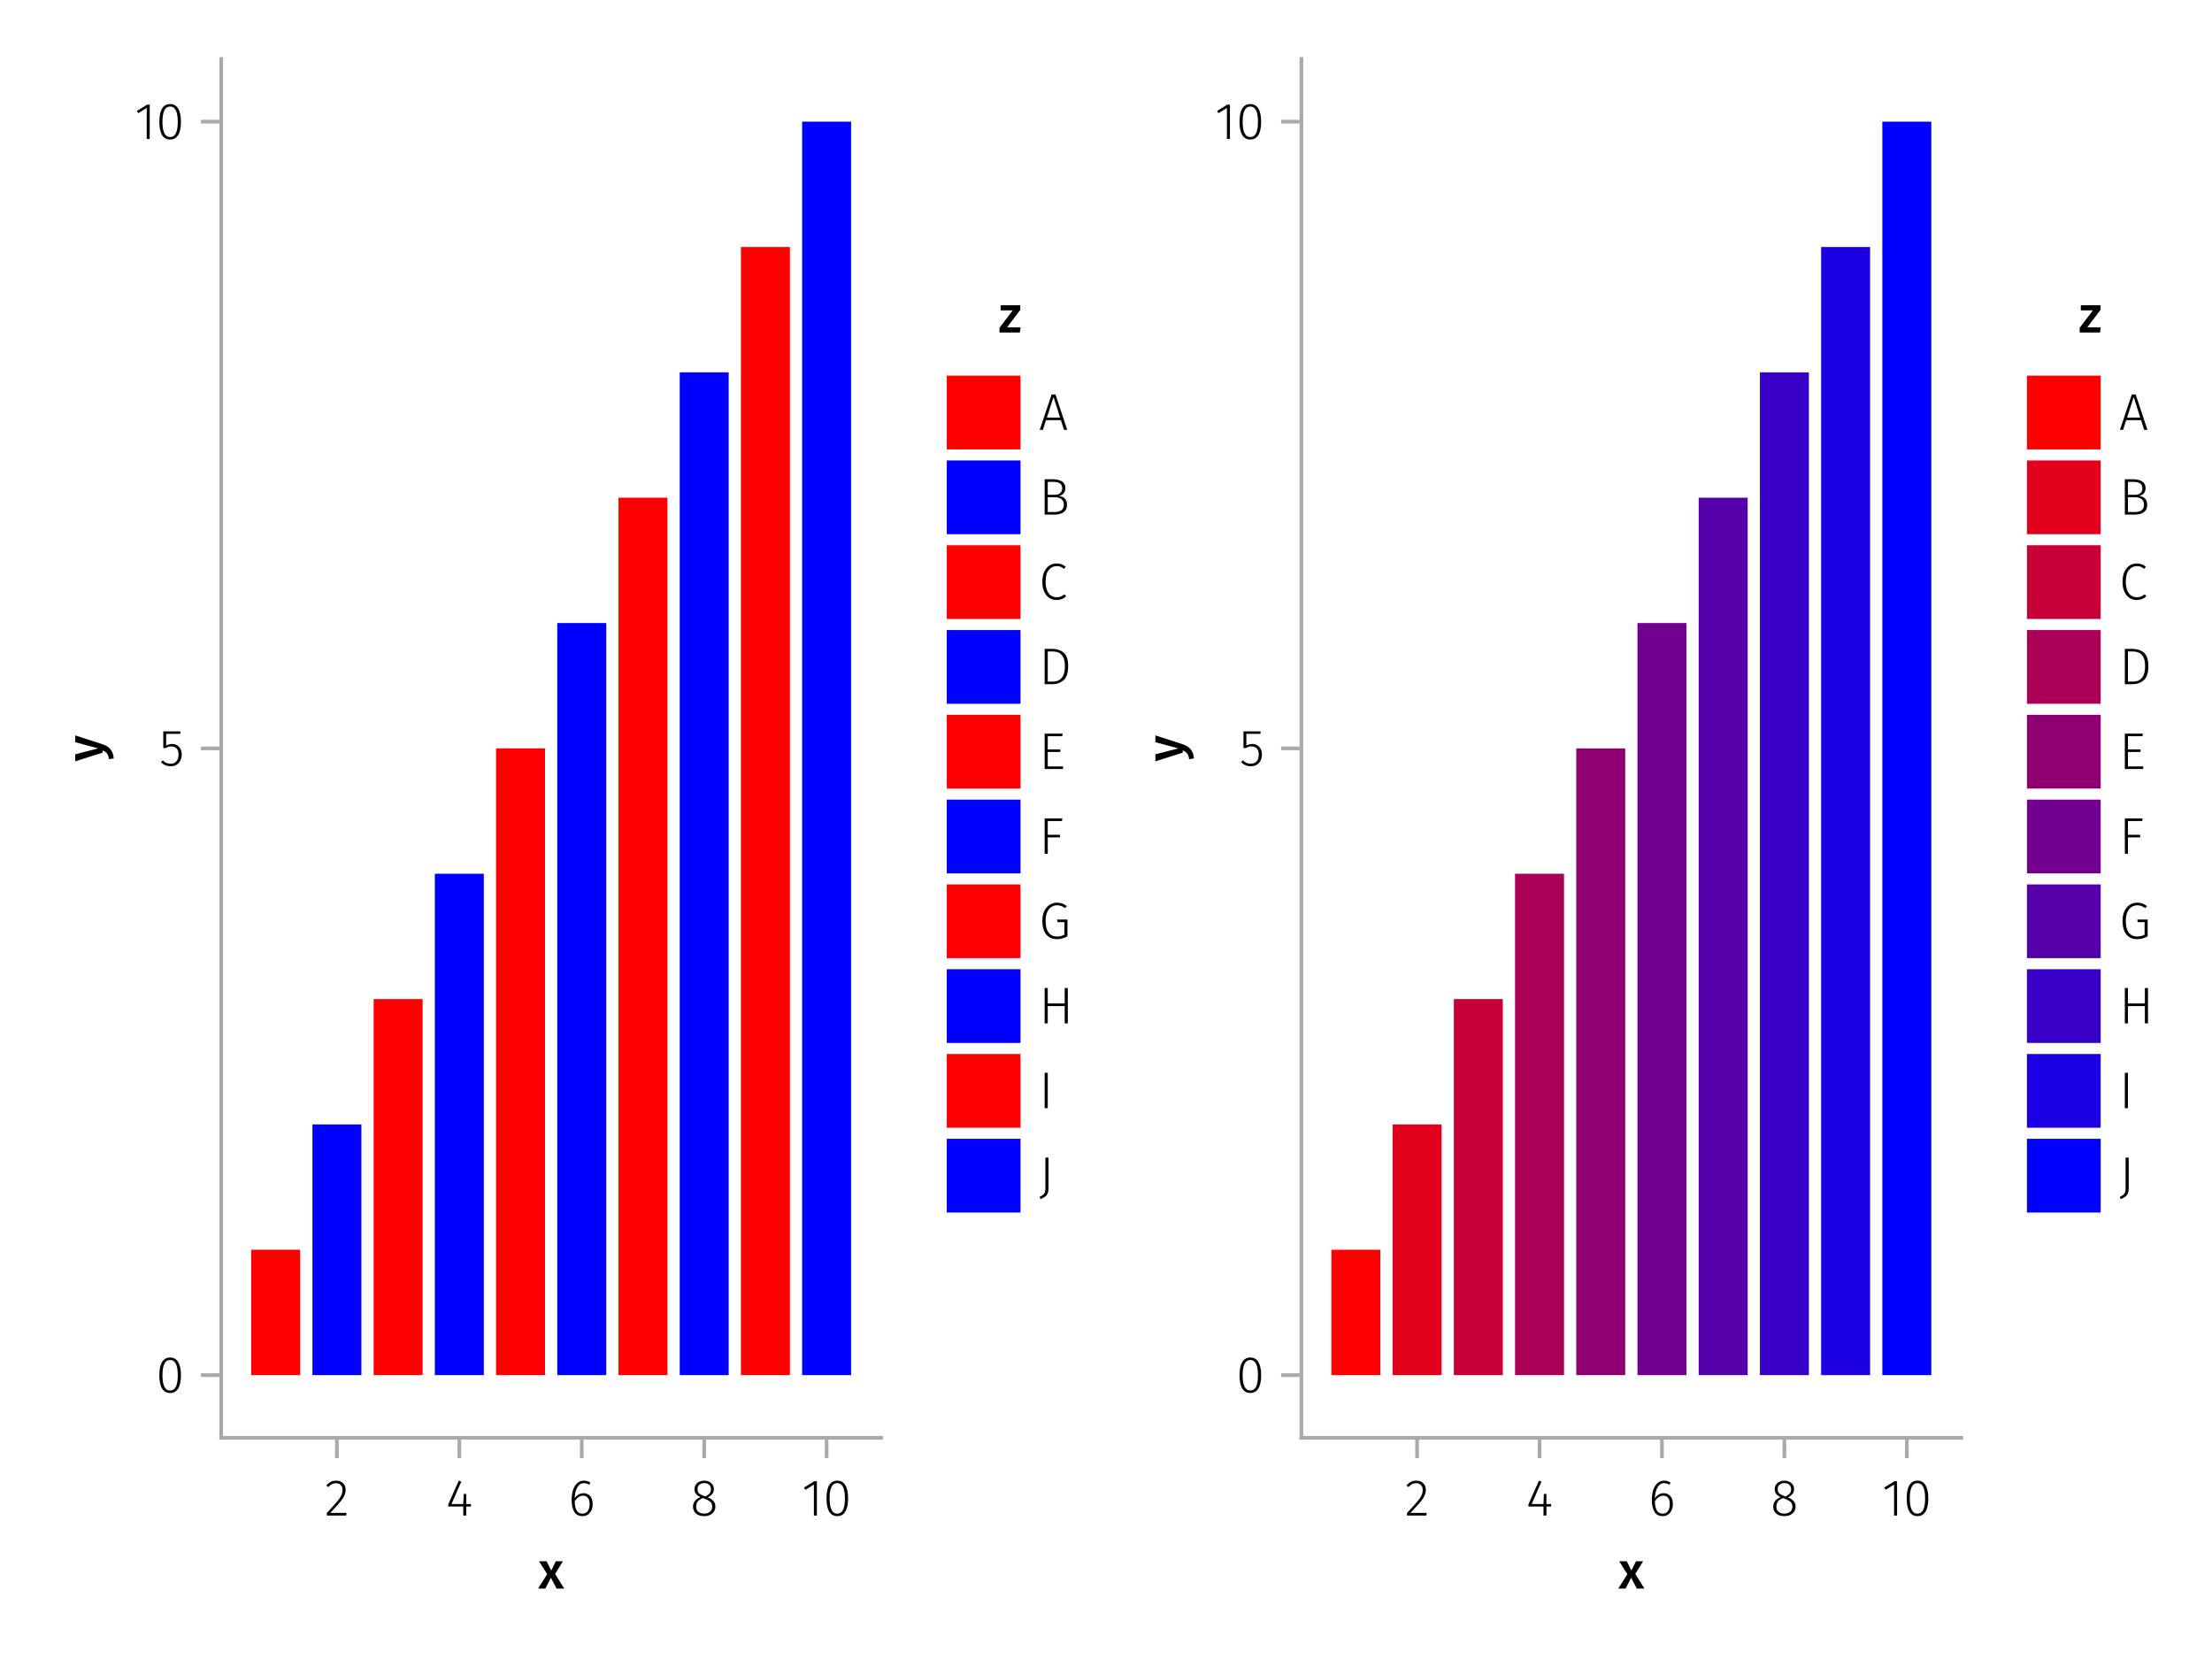 <?xml version="1.0" encoding="UTF-8"?>
<svg xmlns="http://www.w3.org/2000/svg" xmlns:xlink="http://www.w3.org/1999/xlink" width="600" height="450" viewBox="0 0 600 450">
<defs>
<g>
<g id="glyph-0-0-152fecaa">
<path d="M 4.562 -3.969 L 7.047 0 L 4.969 0 L 3.438 -2.938 L 1.938 0 L -0.047 0 L 2.422 -3.906 L 0.203 -7.406 L 2.25 -7.406 L 3.516 -4.891 L 4.766 -7.406 L 6.703 -7.406 Z M 4.562 -3.969 "/>
</g>
<g id="glyph-1-0-152fecaa">
<path d="M 3.156 -9.469 C 3.938 -9.469 4.555 -9.238 5.016 -8.781 C 5.484 -8.32 5.719 -7.734 5.719 -7.016 C 5.719 -6.41 5.586 -5.844 5.328 -5.312 C 5.078 -4.781 4.68 -4.195 4.141 -3.562 C 3.609 -2.926 2.742 -1.977 1.547 -0.719 L 5.969 -0.719 L 5.859 0 L 0.609 0 L 0.609 -0.688 C 1.879 -2.051 2.789 -3.062 3.344 -3.719 C 3.906 -4.375 4.301 -4.941 4.531 -5.422 C 4.758 -5.898 4.875 -6.414 4.875 -6.969 C 4.875 -7.52 4.711 -7.957 4.391 -8.281 C 4.066 -8.613 3.641 -8.781 3.109 -8.781 C 2.68 -8.781 2.301 -8.691 1.969 -8.516 C 1.633 -8.336 1.316 -8.07 1.016 -7.719 L 0.469 -8.141 C 0.832 -8.586 1.234 -8.922 1.672 -9.141 C 2.109 -9.359 2.602 -9.469 3.156 -9.469 Z M 3.156 -9.469 "/>
</g>
<g id="glyph-1-1-152fecaa">
<path d="M 6.766 -3.125 L 6.766 -2.453 L 5.5 -2.453 L 5.5 0 L 4.703 0 L 4.703 -2.453 L 0.625 -2.453 L 0.625 -3.047 L 3.469 -9.469 L 4.156 -9.188 L 1.5 -3.125 L 4.703 -3.125 L 4.797 -5.859 L 5.5 -5.859 L 5.5 -3.125 Z M 6.766 -3.125 "/>
</g>
<g id="glyph-1-2-152fecaa">
<path d="M 4.141 -6.062 C 4.859 -6.062 5.453 -5.812 5.922 -5.312 C 6.391 -4.812 6.625 -4.086 6.625 -3.141 C 6.625 -2.473 6.504 -1.891 6.266 -1.391 C 6.023 -0.891 5.695 -0.504 5.281 -0.234 C 4.863 0.023 4.395 0.156 3.875 0.156 C 2.852 0.156 2.102 -0.238 1.625 -1.031 C 1.156 -1.82 0.922 -2.879 0.922 -4.203 C 0.922 -5.273 1.055 -6.207 1.328 -7 C 1.598 -7.789 1.984 -8.398 2.484 -8.828 C 2.992 -9.254 3.594 -9.469 4.281 -9.469 C 4.906 -9.469 5.484 -9.285 6.016 -8.922 L 5.672 -8.359 C 5.223 -8.648 4.754 -8.797 4.266 -8.797 C 3.516 -8.797 2.914 -8.414 2.469 -7.656 C 2.02 -6.906 1.781 -5.914 1.75 -4.688 C 2.375 -5.602 3.172 -6.062 4.141 -6.062 Z M 3.875 -0.516 C 4.488 -0.516 4.961 -0.75 5.297 -1.219 C 5.629 -1.695 5.797 -2.328 5.797 -3.109 C 5.797 -3.879 5.633 -4.453 5.312 -4.828 C 4.988 -5.203 4.562 -5.391 4.031 -5.391 C 3.562 -5.391 3.133 -5.25 2.75 -4.969 C 2.363 -4.695 2.031 -4.32 1.75 -3.844 C 1.781 -2.758 1.961 -1.93 2.297 -1.359 C 2.629 -0.797 3.156 -0.516 3.875 -0.516 Z M 3.875 -0.516 "/>
</g>
<g id="glyph-1-3-152fecaa">
<path d="M 4.719 -4.922 C 5.438 -4.641 5.961 -4.301 6.297 -3.906 C 6.629 -3.52 6.797 -3.023 6.797 -2.422 C 6.797 -1.91 6.664 -1.457 6.406 -1.062 C 6.145 -0.676 5.785 -0.375 5.328 -0.156 C 4.867 0.051 4.336 0.156 3.734 0.156 C 3.141 0.156 2.613 0.051 2.156 -0.156 C 1.707 -0.375 1.359 -0.676 1.109 -1.062 C 0.859 -1.457 0.734 -1.906 0.734 -2.406 C 0.734 -3.602 1.406 -4.469 2.75 -5 C 2.195 -5.25 1.789 -5.539 1.531 -5.875 C 1.27 -6.207 1.141 -6.629 1.141 -7.141 C 1.141 -7.617 1.258 -8.035 1.5 -8.391 C 1.75 -8.742 2.07 -9.008 2.469 -9.188 C 2.875 -9.375 3.305 -9.469 3.766 -9.469 C 4.223 -9.469 4.648 -9.379 5.047 -9.203 C 5.453 -9.023 5.773 -8.758 6.016 -8.406 C 6.266 -8.062 6.391 -7.645 6.391 -7.156 C 6.391 -6.664 6.254 -6.242 5.984 -5.891 C 5.723 -5.547 5.301 -5.223 4.719 -4.922 Z M 1.953 -7.125 C 1.953 -6.676 2.082 -6.32 2.344 -6.062 C 2.602 -5.801 3.051 -5.551 3.688 -5.312 L 4.109 -5.172 C 4.641 -5.453 5.02 -5.738 5.25 -6.031 C 5.477 -6.332 5.594 -6.695 5.594 -7.125 C 5.594 -7.656 5.426 -8.066 5.094 -8.359 C 4.758 -8.66 4.316 -8.812 3.766 -8.812 C 3.234 -8.812 2.797 -8.66 2.453 -8.359 C 2.117 -8.066 1.953 -7.656 1.953 -7.125 Z M 3.75 -0.531 C 4.414 -0.531 4.945 -0.695 5.344 -1.031 C 5.738 -1.363 5.938 -1.828 5.938 -2.422 C 5.938 -2.797 5.863 -3.102 5.719 -3.344 C 5.582 -3.594 5.367 -3.805 5.078 -3.984 C 4.785 -4.172 4.379 -4.363 3.859 -4.562 L 3.391 -4.75 C 2.766 -4.5 2.305 -4.188 2.016 -3.812 C 1.734 -3.438 1.594 -2.969 1.594 -2.406 C 1.594 -1.812 1.785 -1.348 2.172 -1.016 C 2.566 -0.691 3.094 -0.531 3.75 -0.531 Z M 3.75 -0.531 "/>
</g>
<g id="glyph-1-4-152fecaa">
<path d="M 4.094 -9.312 L 4.094 0 L 3.281 0 L 3.281 -8.406 L 0.984 -6.984 L 0.609 -7.594 L 3.391 -9.312 Z M 4.094 -9.312 "/>
</g>
<g id="glyph-1-5-152fecaa">
<path d="M 3.844 -9.469 C 4.812 -9.469 5.539 -9.055 6.031 -8.234 C 6.531 -7.422 6.781 -6.223 6.781 -4.641 C 6.781 -3.078 6.531 -1.883 6.031 -1.062 C 5.531 -0.25 4.801 0.156 3.844 0.156 C 2.883 0.156 2.156 -0.25 1.656 -1.062 C 1.164 -1.883 0.922 -3.082 0.922 -4.656 C 0.922 -6.238 1.164 -7.438 1.656 -8.25 C 2.156 -9.062 2.883 -9.469 3.844 -9.469 Z M 3.844 -8.797 C 2.457 -8.797 1.766 -7.414 1.766 -4.656 C 1.766 -1.895 2.457 -0.516 3.844 -0.516 C 4.531 -0.516 5.047 -0.848 5.391 -1.516 C 5.742 -2.191 5.922 -3.234 5.922 -4.641 C 5.922 -6.055 5.742 -7.102 5.391 -7.781 C 5.047 -8.457 4.531 -8.797 3.844 -8.797 Z M 3.844 -8.797 "/>
</g>
<g id="glyph-1-6-152fecaa">
<path d="M 5.406 -5.078 C 6.062 -5.004 6.594 -4.773 7 -4.391 C 7.406 -4.004 7.609 -3.426 7.609 -2.656 C 7.609 -1.758 7.305 -1.094 6.703 -0.656 C 6.098 -0.219 5.254 0 4.172 0 L 1.547 0 L 1.547 -9.594 L 3.703 -9.594 C 4.805 -9.594 5.66 -9.391 6.266 -8.984 C 6.867 -8.586 7.172 -7.992 7.172 -7.203 C 7.172 -6.609 7.008 -6.129 6.688 -5.766 C 6.363 -5.398 5.938 -5.172 5.406 -5.078 Z M 2.391 -8.891 L 2.391 -5.375 L 4.328 -5.375 C 4.922 -5.375 5.398 -5.531 5.766 -5.844 C 6.129 -6.156 6.312 -6.586 6.312 -7.141 C 6.312 -7.766 6.098 -8.211 5.672 -8.484 C 5.254 -8.754 4.625 -8.891 3.781 -8.891 Z M 4.172 -0.703 C 5.891 -0.703 6.75 -1.352 6.75 -2.656 C 6.75 -3.352 6.535 -3.867 6.109 -4.203 C 5.68 -4.535 5.117 -4.703 4.422 -4.703 L 2.391 -4.703 L 2.391 -0.703 Z M 4.172 -0.703 "/>
</g>
<g id="glyph-1-7-152fecaa">
<path d="M 6.984 0 L 6.984 -4.688 L 2.391 -4.688 L 2.391 0 L 1.547 0 L 1.547 -9.594 L 2.391 -9.594 L 2.391 -5.406 L 6.984 -5.406 L 6.984 -9.594 L 7.828 -9.594 L 7.828 0 Z M 6.984 0 "/>
</g>
<g id="glyph-1-8-152fecaa">
<path d="M 2.391 -9.594 L 2.391 0 L 1.547 0 L 1.547 -9.594 Z M 2.391 -9.594 "/>
</g>
<g id="glyph-1-9-152fecaa">
<path d="M 3.453 -9.594 C 4.785 -9.594 5.863 -9.254 6.688 -8.578 C 7.508 -7.91 7.922 -6.676 7.922 -4.875 C 7.922 -3.07 7.504 -1.805 6.672 -1.078 C 5.836 -0.359 4.816 0 3.609 0 L 1.547 0 L 1.547 -9.594 Z M 2.391 -8.891 L 2.391 -0.703 L 3.672 -0.703 C 5.922 -0.703 7.047 -2.094 7.047 -4.875 C 7.047 -5.977 6.879 -6.82 6.547 -7.406 C 6.223 -7.988 5.812 -8.379 5.312 -8.578 C 4.812 -8.785 4.227 -8.891 3.562 -8.891 Z M 2.391 -8.891 "/>
</g>
<g id="glyph-2-0-152fecaa">
<path d="M 3.844 -9.469 C 4.812 -9.469 5.539 -9.055 6.031 -8.234 C 6.531 -7.422 6.781 -6.223 6.781 -4.641 C 6.781 -3.078 6.531 -1.883 6.031 -1.062 C 5.531 -0.25 4.801 0.156 3.844 0.156 C 2.883 0.156 2.156 -0.25 1.656 -1.062 C 1.164 -1.883 0.922 -3.082 0.922 -4.656 C 0.922 -6.238 1.164 -7.438 1.656 -8.25 C 2.156 -9.062 2.883 -9.469 3.844 -9.469 Z M 3.844 -8.797 C 2.457 -8.797 1.766 -7.414 1.766 -4.656 C 1.766 -1.895 2.457 -0.516 3.844 -0.516 C 4.531 -0.516 5.047 -0.848 5.391 -1.516 C 5.742 -2.191 5.922 -3.234 5.922 -4.641 C 5.922 -6.055 5.742 -7.102 5.391 -7.781 C 5.047 -8.457 4.531 -8.797 3.844 -8.797 Z M 3.844 -8.797 "/>
</g>
<g id="glyph-3-0-152fecaa">
<path d="M 0.031 -4.656 C 0.945 -4.363 1.656 -3.91 2.156 -3.297 C 2.664 -2.691 2.961 -1.863 3.047 -0.812 L 1.75 -0.625 C 1.676 -1.113 1.57 -1.504 1.438 -1.797 C 1.301 -2.086 1.117 -2.32 0.891 -2.5 C 0.672 -2.676 0.375 -2.844 0 -3 L 0 -2.375 L -7.406 -0.031 L -7.406 -1.938 L -1.188 -3.547 L -7.406 -5.219 L -7.406 -7.062 Z M 0.031 -4.656 "/>
</g>
<g id="glyph-4-0-152fecaa">
<path d="M 3.844 -9.469 C 4.812 -9.469 5.539 -9.055 6.031 -8.234 C 6.531 -7.422 6.781 -6.223 6.781 -4.641 C 6.781 -3.078 6.531 -1.883 6.031 -1.062 C 5.531 -0.25 4.801 0.156 3.844 0.156 C 2.883 0.156 2.156 -0.25 1.656 -1.062 C 1.164 -1.883 0.922 -3.082 0.922 -4.656 C 0.922 -6.238 1.164 -7.438 1.656 -8.25 C 2.156 -9.062 2.883 -9.469 3.844 -9.469 Z M 3.844 -8.797 C 2.457 -8.797 1.766 -7.414 1.766 -4.656 C 1.766 -1.895 2.457 -0.516 3.844 -0.516 C 4.531 -0.516 5.047 -0.848 5.391 -1.516 C 5.742 -2.191 5.922 -3.234 5.922 -4.641 C 5.922 -6.055 5.742 -7.102 5.391 -7.781 C 5.047 -8.457 4.531 -8.797 3.844 -8.797 Z M 3.844 -8.797 "/>
</g>
<g id="glyph-4-1-152fecaa">
<path d="M 5.672 -8.641 L 1.891 -8.641 L 1.891 -5.453 C 2.398 -5.742 2.93 -5.891 3.484 -5.891 C 4.285 -5.891 4.922 -5.629 5.391 -5.109 C 5.867 -4.598 6.109 -3.895 6.109 -3 C 6.109 -2.395 5.984 -1.848 5.734 -1.359 C 5.484 -0.879 5.129 -0.504 4.672 -0.234 C 4.223 0.023 3.703 0.156 3.109 0.156 C 2.066 0.156 1.188 -0.219 0.469 -0.969 L 0.984 -1.453 C 1.273 -1.141 1.586 -0.906 1.922 -0.75 C 2.266 -0.602 2.66 -0.531 3.109 -0.531 C 3.773 -0.531 4.297 -0.75 4.672 -1.188 C 5.055 -1.633 5.25 -2.242 5.25 -3.016 C 5.25 -3.754 5.07 -4.305 4.719 -4.672 C 4.375 -5.047 3.898 -5.234 3.297 -5.234 C 3.004 -5.234 2.742 -5.195 2.516 -5.125 C 2.285 -5.062 2.031 -4.945 1.75 -4.781 L 1.109 -4.781 L 1.109 -9.312 L 5.797 -9.312 Z M 5.672 -8.641 "/>
</g>
<g id="glyph-5-0-152fecaa">
<path d="M 4.094 -9.312 L 4.094 0 L 3.281 0 L 3.281 -8.406 L 0.984 -6.984 L 0.609 -7.594 L 3.391 -9.312 Z M 4.094 -9.312 "/>
</g>
<g id="glyph-6-0-152fecaa">
<path d="M 3.844 -9.469 C 4.812 -9.469 5.539 -9.055 6.031 -8.234 C 6.531 -7.422 6.781 -6.223 6.781 -4.641 C 6.781 -3.078 6.531 -1.883 6.031 -1.062 C 5.531 -0.25 4.801 0.156 3.844 0.156 C 2.883 0.156 2.156 -0.25 1.656 -1.062 C 1.164 -1.883 0.922 -3.082 0.922 -4.656 C 0.922 -6.238 1.164 -7.438 1.656 -8.25 C 2.156 -9.062 2.883 -9.469 3.844 -9.469 Z M 3.844 -8.797 C 2.457 -8.797 1.766 -7.414 1.766 -4.656 C 1.766 -1.895 2.457 -0.516 3.844 -0.516 C 4.531 -0.516 5.047 -0.848 5.391 -1.516 C 5.742 -2.191 5.922 -3.234 5.922 -4.641 C 5.922 -6.055 5.742 -7.102 5.391 -7.781 C 5.047 -8.457 4.531 -8.797 3.844 -8.797 Z M 3.844 -8.797 "/>
</g>
<g id="glyph-7-0-152fecaa">
<path d="M 4.562 -3.969 L 7.047 0 L 4.969 0 L 3.438 -2.938 L 1.938 0 L -0.047 0 L 2.422 -3.906 L 0.203 -7.406 L 2.25 -7.406 L 3.516 -4.891 L 4.766 -7.406 L 6.703 -7.406 Z M 4.562 -3.969 "/>
</g>
<g id="glyph-8-0-152fecaa">
<path d="M 0.031 -4.656 C 0.945 -4.363 1.656 -3.91 2.156 -3.297 C 2.664 -2.691 2.961 -1.863 3.047 -0.812 L 1.75 -0.625 C 1.676 -1.113 1.57 -1.504 1.438 -1.797 C 1.301 -2.086 1.117 -2.32 0.891 -2.5 C 0.672 -2.676 0.375 -2.844 0 -3 L 0 -2.375 L -7.406 -0.031 L -7.406 -1.938 L -1.188 -3.547 L -7.406 -5.219 L -7.406 -7.062 Z M 0.031 -4.656 "/>
</g>
<g id="glyph-9-0-152fecaa">
<path d="M 3.844 -9.469 C 4.812 -9.469 5.539 -9.055 6.031 -8.234 C 6.531 -7.422 6.781 -6.223 6.781 -4.641 C 6.781 -3.078 6.531 -1.883 6.031 -1.062 C 5.531 -0.25 4.801 0.156 3.844 0.156 C 2.883 0.156 2.156 -0.25 1.656 -1.062 C 1.164 -1.883 0.922 -3.082 0.922 -4.656 C 0.922 -6.238 1.164 -7.438 1.656 -8.25 C 2.156 -9.062 2.883 -9.469 3.844 -9.469 Z M 3.844 -8.797 C 2.457 -8.797 1.766 -7.414 1.766 -4.656 C 1.766 -1.895 2.457 -0.516 3.844 -0.516 C 4.531 -0.516 5.047 -0.848 5.391 -1.516 C 5.742 -2.191 5.922 -3.234 5.922 -4.641 C 5.922 -6.055 5.742 -7.102 5.391 -7.781 C 5.047 -8.457 4.531 -8.797 3.844 -8.797 Z M 3.844 -8.797 "/>
</g>
<g id="glyph-9-1-152fecaa">
<path d="M 5.672 -8.641 L 1.891 -8.641 L 1.891 -5.453 C 2.398 -5.742 2.93 -5.891 3.484 -5.891 C 4.285 -5.891 4.922 -5.629 5.391 -5.109 C 5.867 -4.598 6.109 -3.895 6.109 -3 C 6.109 -2.395 5.984 -1.848 5.734 -1.359 C 5.484 -0.879 5.129 -0.504 4.672 -0.234 C 4.223 0.023 3.703 0.156 3.109 0.156 C 2.066 0.156 1.188 -0.219 0.469 -0.969 L 0.984 -1.453 C 1.273 -1.141 1.586 -0.906 1.922 -0.75 C 2.266 -0.602 2.66 -0.531 3.109 -0.531 C 3.773 -0.531 4.297 -0.75 4.672 -1.188 C 5.055 -1.633 5.25 -2.242 5.25 -3.016 C 5.25 -3.754 5.07 -4.305 4.719 -4.672 C 4.375 -5.047 3.898 -5.234 3.297 -5.234 C 3.004 -5.234 2.742 -5.195 2.516 -5.125 C 2.285 -5.062 2.031 -4.945 1.75 -4.781 L 1.109 -4.781 L 1.109 -9.312 L 5.797 -9.312 Z M 5.672 -8.641 "/>
</g>
<g id="glyph-9-2-152fecaa">
<path d="M 6.797 0 L 5.953 -2.625 L 1.922 -2.625 L 1.078 0 L 0.219 0 L 3.438 -9.594 L 4.484 -9.594 L 7.672 0 Z M 2.156 -3.328 L 5.719 -3.328 L 3.953 -8.906 Z M 2.156 -3.328 "/>
</g>
<g id="glyph-9-3-152fecaa">
<path d="M 4.922 -9.75 C 5.461 -9.75 5.93 -9.672 6.328 -9.516 C 6.734 -9.359 7.145 -9.117 7.562 -8.797 L 7.062 -8.266 C 6.707 -8.535 6.367 -8.727 6.047 -8.844 C 5.723 -8.969 5.348 -9.031 4.922 -9.031 C 4.379 -9.031 3.867 -8.883 3.391 -8.594 C 2.922 -8.301 2.539 -7.836 2.25 -7.203 C 1.957 -6.578 1.812 -5.785 1.812 -4.828 C 1.812 -3.398 2.082 -2.332 2.625 -1.625 C 3.164 -0.914 3.922 -0.562 4.891 -0.562 C 5.629 -0.562 6.301 -0.727 6.906 -1.062 L 6.906 -4.469 L 5.031 -4.469 L 4.922 -5.172 L 7.734 -5.172 L 7.734 -0.625 C 6.816 -0.102 5.867 0.156 4.891 0.156 C 3.66 0.156 2.691 -0.266 1.984 -1.109 C 1.273 -1.961 0.922 -3.203 0.922 -4.828 C 0.922 -5.879 1.102 -6.773 1.469 -7.516 C 1.844 -8.266 2.332 -8.82 2.938 -9.188 C 3.551 -9.562 4.211 -9.75 4.922 -9.75 Z M 4.922 -9.75 "/>
</g>
<g id="glyph-9-4-152fecaa">
<path d="M 2.594 -1.281 C 2.594 -0.719 2.52 -0.258 2.375 0.094 C 2.227 0.457 2 0.754 1.688 0.984 C 1.383 1.223 0.957 1.453 0.406 1.672 L 0.188 1.047 C 0.613 0.859 0.938 0.664 1.156 0.469 C 1.383 0.27 1.539 0.035 1.625 -0.234 C 1.707 -0.516 1.75 -0.879 1.75 -1.328 L 1.75 -9.594 L 2.594 -9.594 Z M 2.594 -1.281 "/>
</g>
<g id="glyph-10-0-152fecaa">
<path d="M 4.094 -9.312 L 4.094 0 L 3.281 0 L 3.281 -8.406 L 0.984 -6.984 L 0.609 -7.594 L 3.391 -9.312 Z M 4.094 -9.312 "/>
</g>
<g id="glyph-11-0-152fecaa">
<path d="M 3.844 -9.469 C 4.812 -9.469 5.539 -9.055 6.031 -8.234 C 6.531 -7.422 6.781 -6.223 6.781 -4.641 C 6.781 -3.078 6.531 -1.883 6.031 -1.062 C 5.531 -0.25 4.801 0.156 3.844 0.156 C 2.883 0.156 2.156 -0.25 1.656 -1.062 C 1.164 -1.883 0.922 -3.082 0.922 -4.656 C 0.922 -6.238 1.164 -7.438 1.656 -8.25 C 2.156 -9.062 2.883 -9.469 3.844 -9.469 Z M 3.844 -8.797 C 2.457 -8.797 1.766 -7.414 1.766 -4.656 C 1.766 -1.895 2.457 -0.516 3.844 -0.516 C 4.531 -0.516 5.047 -0.848 5.391 -1.516 C 5.742 -2.191 5.922 -3.234 5.922 -4.641 C 5.922 -6.055 5.742 -7.102 5.391 -7.781 C 5.047 -8.457 4.531 -8.797 3.844 -8.797 Z M 3.844 -8.797 "/>
</g>
<g id="glyph-12-0-152fecaa">
<path d="M 5.891 -7.406 L 5.891 -6.125 L 2.312 -1.406 L 5.969 -1.406 L 5.781 0 L 0.25 0 L 0.25 -1.281 L 3.844 -6 L 0.562 -6 L 0.562 -7.406 Z M 5.891 -7.406 "/>
</g>
<g id="glyph-13-0-152fecaa">
<path d="M 4.797 -9.75 C 5.328 -9.75 5.773 -9.676 6.141 -9.531 C 6.516 -9.383 6.891 -9.16 7.266 -8.859 L 6.812 -8.297 C 6.488 -8.555 6.176 -8.742 5.875 -8.859 C 5.582 -8.973 5.242 -9.031 4.859 -9.031 C 3.953 -9.031 3.219 -8.68 2.656 -7.984 C 2.094 -7.297 1.812 -6.234 1.812 -4.797 C 1.812 -3.867 1.941 -3.086 2.203 -2.453 C 2.461 -1.816 2.816 -1.348 3.266 -1.047 C 3.723 -0.742 4.238 -0.594 4.812 -0.594 C 5.27 -0.594 5.656 -0.66 5.969 -0.797 C 6.289 -0.93 6.613 -1.129 6.938 -1.391 L 7.375 -0.844 C 6.676 -0.176 5.812 0.156 4.781 0.156 C 4.039 0.156 3.379 -0.035 2.797 -0.422 C 2.211 -0.805 1.754 -1.367 1.422 -2.109 C 1.086 -2.848 0.922 -3.742 0.922 -4.797 C 0.922 -5.859 1.094 -6.758 1.438 -7.5 C 1.781 -8.238 2.242 -8.797 2.828 -9.172 C 3.41 -9.555 4.066 -9.75 4.797 -9.75 Z M 4.797 -9.75 "/>
</g>
<g id="glyph-13-1-152fecaa">
<path d="M 1.547 0 L 1.547 -9.594 L 6.344 -9.594 L 6.25 -8.891 L 2.391 -8.891 L 2.391 -5.156 L 5.719 -5.156 L 5.719 -4.453 L 2.391 -4.453 L 2.391 0 Z M 1.547 0 "/>
</g>
<g id="glyph-14-0-152fecaa">
<path d="M 3.453 -9.594 C 4.785 -9.594 5.863 -9.254 6.688 -8.578 C 7.508 -7.91 7.922 -6.676 7.922 -4.875 C 7.922 -3.07 7.504 -1.805 6.672 -1.078 C 5.836 -0.359 4.816 0 3.609 0 L 1.547 0 L 1.547 -9.594 Z M 2.391 -8.891 L 2.391 -0.703 L 3.672 -0.703 C 5.922 -0.703 7.047 -2.094 7.047 -4.875 C 7.047 -5.977 6.879 -6.82 6.547 -7.406 C 6.223 -7.988 5.812 -8.379 5.312 -8.578 C 4.812 -8.785 4.227 -8.891 3.562 -8.891 Z M 2.391 -8.891 "/>
</g>
<g id="glyph-14-1-152fecaa">
<path d="M 6.422 -9.594 L 6.328 -8.891 L 2.391 -8.891 L 2.391 -5.312 L 5.797 -5.312 L 5.797 -4.625 L 2.391 -4.625 L 2.391 -0.703 L 6.531 -0.703 L 6.531 0 L 1.547 0 L 1.547 -9.594 Z M 6.422 -9.594 "/>
</g>
<g id="glyph-15-0-152fecaa">
<path d="M 6.797 0 L 5.953 -2.625 L 1.922 -2.625 L 1.078 0 L 0.219 0 L 3.438 -9.594 L 4.484 -9.594 L 7.672 0 Z M 2.156 -3.328 L 5.719 -3.328 L 3.953 -8.906 Z M 2.156 -3.328 "/>
</g>
<g id="glyph-16-0-152fecaa">
<path d="M 5.406 -5.078 C 6.062 -5.004 6.594 -4.773 7 -4.391 C 7.406 -4.004 7.609 -3.426 7.609 -2.656 C 7.609 -1.758 7.305 -1.094 6.703 -0.656 C 6.098 -0.219 5.254 0 4.172 0 L 1.547 0 L 1.547 -9.594 L 3.703 -9.594 C 4.805 -9.594 5.66 -9.391 6.266 -8.984 C 6.867 -8.586 7.172 -7.992 7.172 -7.203 C 7.172 -6.609 7.008 -6.129 6.688 -5.766 C 6.363 -5.398 5.938 -5.172 5.406 -5.078 Z M 2.391 -8.891 L 2.391 -5.375 L 4.328 -5.375 C 4.922 -5.375 5.398 -5.531 5.766 -5.844 C 6.129 -6.156 6.312 -6.586 6.312 -7.141 C 6.312 -7.766 6.098 -8.211 5.672 -8.484 C 5.254 -8.754 4.625 -8.891 3.781 -8.891 Z M 4.172 -0.703 C 5.891 -0.703 6.75 -1.352 6.75 -2.656 C 6.75 -3.352 6.535 -3.867 6.109 -4.203 C 5.68 -4.535 5.117 -4.703 4.422 -4.703 L 2.391 -4.703 L 2.391 -0.703 Z M 4.172 -0.703 "/>
</g>
<g id="glyph-16-1-152fecaa">
<path d="M 6.422 -9.594 L 6.328 -8.891 L 2.391 -8.891 L 2.391 -5.312 L 5.797 -5.312 L 5.797 -4.625 L 2.391 -4.625 L 2.391 -0.703 L 6.531 -0.703 L 6.531 0 L 1.547 0 L 1.547 -9.594 Z M 6.422 -9.594 "/>
</g>
<g id="glyph-16-2-152fecaa">
<path d="M 4.922 -9.75 C 5.461 -9.75 5.93 -9.672 6.328 -9.516 C 6.734 -9.359 7.145 -9.117 7.562 -8.797 L 7.062 -8.266 C 6.707 -8.535 6.367 -8.727 6.047 -8.844 C 5.723 -8.969 5.348 -9.031 4.922 -9.031 C 4.379 -9.031 3.867 -8.883 3.391 -8.594 C 2.922 -8.301 2.539 -7.836 2.25 -7.203 C 1.957 -6.578 1.812 -5.785 1.812 -4.828 C 1.812 -3.398 2.082 -2.332 2.625 -1.625 C 3.164 -0.914 3.922 -0.562 4.891 -0.562 C 5.629 -0.562 6.301 -0.727 6.906 -1.062 L 6.906 -4.469 L 5.031 -4.469 L 4.922 -5.172 L 7.734 -5.172 L 7.734 -0.625 C 6.816 -0.102 5.867 0.156 4.891 0.156 C 3.66 0.156 2.691 -0.266 1.984 -1.109 C 1.273 -1.961 0.922 -3.203 0.922 -4.828 C 0.922 -5.879 1.102 -6.773 1.469 -7.516 C 1.844 -8.266 2.332 -8.82 2.938 -9.188 C 3.551 -9.562 4.211 -9.75 4.922 -9.75 Z M 4.922 -9.75 "/>
</g>
<g id="glyph-16-3-152fecaa">
<path d="M 2.594 -1.281 C 2.594 -0.719 2.52 -0.258 2.375 0.094 C 2.227 0.457 2 0.754 1.688 0.984 C 1.383 1.223 0.957 1.453 0.406 1.672 L 0.188 1.047 C 0.613 0.859 0.938 0.664 1.156 0.469 C 1.383 0.27 1.539 0.035 1.625 -0.234 C 1.707 -0.516 1.75 -0.879 1.75 -1.328 L 1.75 -9.594 L 2.594 -9.594 Z M 2.594 -1.281 "/>
</g>
<g id="glyph-17-0-152fecaa">
<path d="M 4.797 -9.75 C 5.328 -9.75 5.773 -9.676 6.141 -9.531 C 6.516 -9.383 6.891 -9.16 7.266 -8.859 L 6.812 -8.297 C 6.488 -8.555 6.176 -8.742 5.875 -8.859 C 5.582 -8.973 5.242 -9.031 4.859 -9.031 C 3.953 -9.031 3.219 -8.68 2.656 -7.984 C 2.094 -7.297 1.812 -6.234 1.812 -4.797 C 1.812 -3.867 1.941 -3.086 2.203 -2.453 C 2.461 -1.816 2.816 -1.348 3.266 -1.047 C 3.723 -0.742 4.238 -0.594 4.812 -0.594 C 5.27 -0.594 5.656 -0.66 5.969 -0.797 C 6.289 -0.93 6.613 -1.129 6.938 -1.391 L 7.375 -0.844 C 6.676 -0.176 5.812 0.156 4.781 0.156 C 4.039 0.156 3.379 -0.035 2.797 -0.422 C 2.211 -0.805 1.754 -1.367 1.422 -2.109 C 1.086 -2.848 0.922 -3.742 0.922 -4.797 C 0.922 -5.859 1.094 -6.758 1.438 -7.5 C 1.781 -8.238 2.242 -8.797 2.828 -9.172 C 3.41 -9.555 4.066 -9.75 4.797 -9.75 Z M 4.797 -9.75 "/>
</g>
</g>
</defs>
<rect x="-60" y="-45" width="720" height="540" fill="rgb(100%, 100%, 100%)" fill-opacity="1"/>
<path fill-rule="nonzero" fill="rgb(100%, 100%, 100%)" fill-opacity="1" d="M 60 390 L 239 390 L 239 16 L 60 16 Z M 60 390 "/>
<path fill-rule="nonzero" fill="rgb(100%, 100%, 100%)" fill-opacity="1" d="M 353 390 L 532 390 L 532 16 L 353 16 Z M 353 390 "/>
<g fill="rgb(0%, 0%, 0%)" fill-opacity="1">
<use xlink:href="#glyph-0-0-152fecaa" x="146" y="430.89"/>
</g>
<g fill="rgb(0%, 0%, 0%)" fill-opacity="1">
<use xlink:href="#glyph-1-0-152fecaa" x="88.03" y="411.09"/>
</g>
<g fill="rgb(0%, 0%, 0%)" fill-opacity="1">
<use xlink:href="#glyph-1-1-152fecaa" x="120.967" y="411.09"/>
</g>
<g fill="rgb(0%, 0%, 0%)" fill-opacity="1">
<use xlink:href="#glyph-1-2-152fecaa" x="154.134" y="411.09"/>
</g>
<g fill="rgb(0%, 0%, 0%)" fill-opacity="1">
<use xlink:href="#glyph-1-3-152fecaa" x="187.246" y="411.09"/>
</g>
<g fill="rgb(0%, 0%, 0%)" fill-opacity="1">
<use xlink:href="#glyph-1-4-152fecaa" x="217.481" y="411.09"/>
</g>
<g fill="rgb(0%, 0%, 0%)" fill-opacity="1">
<use xlink:href="#glyph-2-0-152fecaa" x="223.263" y="411.09"/>
</g>
<g fill="rgb(0%, 0%, 0%)" fill-opacity="1">
<use xlink:href="#glyph-3-0-152fecaa" x="27.808" y="206.542"/>
</g>
<g fill="rgb(0%, 0%, 0%)" fill-opacity="1">
<use xlink:href="#glyph-4-0-152fecaa" x="42.3" y="377.69"/>
</g>
<g fill="rgb(0%, 0%, 0%)" fill-opacity="1">
<use xlink:href="#glyph-4-1-152fecaa" x="43.182" y="207.69"/>
</g>
<g fill="rgb(0%, 0%, 0%)" fill-opacity="1">
<use xlink:href="#glyph-5-0-152fecaa" x="36.518" y="37.69"/>
</g>
<g fill="rgb(0%, 0%, 0%)" fill-opacity="1">
<use xlink:href="#glyph-6-0-152fecaa" x="42.3" y="37.69"/>
</g>
<path fill-rule="nonzero" fill="rgb(100%, 0%, 0%)" fill-opacity="1" d="M 68.137 373 L 81.422 373 L 81.422 339 L 68.137 339 Z M 68.137 373 "/>
<path fill-rule="nonzero" fill="rgb(0%, 0%, 100%)" fill-opacity="1" d="M 84.742 373 L 98.027 373 L 98.027 305 L 84.742 305 Z M 84.742 373 "/>
<path fill-rule="nonzero" fill="rgb(100%, 0%, 0%)" fill-opacity="1" d="M 101.348 373 L 114.633 373 L 114.633 271 L 101.348 271 Z M 101.348 373 "/>
<path fill-rule="nonzero" fill="rgb(0%, 0%, 100%)" fill-opacity="1" d="M 117.949 373 L 131.234 373 L 131.234 237 L 117.949 237 Z M 117.949 373 "/>
<path fill-rule="nonzero" fill="rgb(100%, 0%, 0%)" fill-opacity="1" d="M 134.555 373 L 147.84 373 L 147.84 203 L 134.555 203 Z M 134.555 373 "/>
<path fill-rule="nonzero" fill="rgb(0%, 0%, 100%)" fill-opacity="1" d="M 151.16 373 L 164.445 373 L 164.445 169 L 151.16 169 Z M 151.16 373 "/>
<path fill-rule="nonzero" fill="rgb(100%, 0%, 0%)" fill-opacity="1" d="M 167.766 373 L 181.051 373 L 181.051 135 L 167.766 135 Z M 167.766 373 "/>
<path fill-rule="nonzero" fill="rgb(0%, 0%, 100%)" fill-opacity="1" d="M 184.371 373 L 197.656 373 L 197.656 101 L 184.371 101 Z M 184.371 373 "/>
<path fill-rule="nonzero" fill="rgb(100%, 0%, 0%)" fill-opacity="1" d="M 200.977 373 L 214.262 373 L 214.262 67 L 200.977 67 Z M 200.977 373 "/>
<path fill-rule="nonzero" fill="rgb(0%, 0%, 100%)" fill-opacity="1" d="M 217.578 373 L 230.863 373 L 230.863 33 L 217.578 33 Z M 217.578 373 "/>
<g fill="rgb(0%, 0%, 0%)" fill-opacity="1">
<use xlink:href="#glyph-7-0-152fecaa" x="439" y="430.89"/>
</g>
<g fill="rgb(0%, 0%, 0%)" fill-opacity="1">
<use xlink:href="#glyph-1-0-152fecaa" x="381.03" y="411.09"/>
</g>
<g fill="rgb(0%, 0%, 0%)" fill-opacity="1">
<use xlink:href="#glyph-1-1-152fecaa" x="413.967" y="411.09"/>
</g>
<g fill="rgb(0%, 0%, 0%)" fill-opacity="1">
<use xlink:href="#glyph-1-2-152fecaa" x="447.134" y="411.09"/>
</g>
<g fill="rgb(0%, 0%, 0%)" fill-opacity="1">
<use xlink:href="#glyph-1-3-152fecaa" x="480.246" y="411.09"/>
</g>
<g fill="rgb(0%, 0%, 0%)" fill-opacity="1">
<use xlink:href="#glyph-1-4-152fecaa" x="510.481" y="411.09"/>
</g>
<g fill="rgb(0%, 0%, 0%)" fill-opacity="1">
<use xlink:href="#glyph-1-5-152fecaa" x="516.263" y="411.09"/>
</g>
<g fill="rgb(0%, 0%, 0%)" fill-opacity="1">
<use xlink:href="#glyph-8-0-152fecaa" x="320.808" y="206.542"/>
</g>
<g fill="rgb(0%, 0%, 0%)" fill-opacity="1">
<use xlink:href="#glyph-9-0-152fecaa" x="335.3" y="377.69"/>
</g>
<g fill="rgb(0%, 0%, 0%)" fill-opacity="1">
<use xlink:href="#glyph-9-1-152fecaa" x="336.182" y="207.69"/>
</g>
<g fill="rgb(0%, 0%, 0%)" fill-opacity="1">
<use xlink:href="#glyph-10-0-152fecaa" x="329.518" y="37.69"/>
</g>
<g fill="rgb(0%, 0%, 0%)" fill-opacity="1">
<use xlink:href="#glyph-11-0-152fecaa" x="335.3" y="37.69"/>
</g>
<path fill-rule="nonzero" fill="rgb(100%, 0%, 0%)" fill-opacity="1" d="M 361.137 373 L 374.422 373 L 374.422 339 L 361.137 339 Z M 361.137 373 "/>
<path fill-rule="nonzero" fill="rgb(88.889%, 0%, 11.111%)" fill-opacity="1" d="M 377.742 373 L 391.027 373 L 391.027 305 L 377.742 305 Z M 377.742 373 "/>
<path fill-rule="nonzero" fill="rgb(77.778%, 0%, 22.222%)" fill-opacity="1" d="M 394.348 373 L 407.633 373 L 407.633 271 L 394.348 271 Z M 394.348 373 "/>
<path fill-rule="nonzero" fill="rgb(66.667%, 0%, 33.333%)" fill-opacity="1" d="M 410.949 373 L 424.234 373 L 424.234 237 L 410.949 237 Z M 410.949 373 "/>
<path fill-rule="nonzero" fill="rgb(55.556%, 0%, 44.444%)" fill-opacity="1" d="M 427.555 373 L 440.84 373 L 440.84 203 L 427.555 203 Z M 427.555 373 "/>
<path fill-rule="nonzero" fill="rgb(44.444%, 0%, 55.556%)" fill-opacity="1" d="M 444.16 373 L 457.445 373 L 457.445 169 L 444.16 169 Z M 444.16 373 "/>
<path fill-rule="nonzero" fill="rgb(33.333%, 0%, 66.667%)" fill-opacity="1" d="M 460.766 373 L 474.051 373 L 474.051 135 L 460.766 135 Z M 460.766 373 "/>
<path fill-rule="nonzero" fill="rgb(22.222%, 0%, 77.778%)" fill-opacity="1" d="M 477.371 373 L 490.656 373 L 490.656 101 L 477.371 101 Z M 477.371 373 "/>
<path fill-rule="nonzero" fill="rgb(11.111%, 0%, 88.889%)" fill-opacity="1" d="M 493.977 373 L 507.262 373 L 507.262 67 L 493.977 67 Z M 493.977 373 "/>
<path fill-rule="nonzero" fill="rgb(0%, 0%, 100%)" fill-opacity="1" d="M 510.578 373 L 523.863 373 L 523.863 33 L 510.578 33 Z M 510.578 373 "/>
<path fill="none" stroke-width="1" stroke-linecap="butt" stroke-linejoin="miter" stroke="rgb(66.275%, 66.275%, 66.275%)" stroke-opacity="1" stroke-miterlimit="1.155" d="M 91.383 390.5 L 91.383 395.5 "/>
<path fill="none" stroke-width="1" stroke-linecap="butt" stroke-linejoin="miter" stroke="rgb(66.275%, 66.275%, 66.275%)" stroke-opacity="1" stroke-miterlimit="1.155" d="M 124.594 390.5 L 124.594 395.5 "/>
<path fill="none" stroke-width="1" stroke-linecap="butt" stroke-linejoin="miter" stroke="rgb(66.275%, 66.275%, 66.275%)" stroke-opacity="1" stroke-miterlimit="1.155" d="M 157.801 390.5 L 157.801 395.5 "/>
<path fill="none" stroke-width="1" stroke-linecap="butt" stroke-linejoin="miter" stroke="rgb(66.275%, 66.275%, 66.275%)" stroke-opacity="1" stroke-miterlimit="1.155" d="M 191.012 390.5 L 191.012 395.5 "/>
<path fill="none" stroke-width="1" stroke-linecap="butt" stroke-linejoin="miter" stroke="rgb(66.275%, 66.275%, 66.275%)" stroke-opacity="1" stroke-miterlimit="1.155" d="M 224.223 390.5 L 224.223 395.5 "/>
<path fill="none" stroke-width="1" stroke-linecap="butt" stroke-linejoin="miter" stroke="rgb(66.275%, 66.275%, 66.275%)" stroke-opacity="1" stroke-miterlimit="1.155" d="M 59.5 373 L 54.5 373 "/>
<path fill="none" stroke-width="1" stroke-linecap="butt" stroke-linejoin="miter" stroke="rgb(66.275%, 66.275%, 66.275%)" stroke-opacity="1" stroke-miterlimit="1.155" d="M 59.5 203 L 54.5 203 "/>
<path fill="none" stroke-width="1" stroke-linecap="butt" stroke-linejoin="miter" stroke="rgb(66.275%, 66.275%, 66.275%)" stroke-opacity="1" stroke-miterlimit="1.155" d="M 59.5 33 L 54.5 33 "/>
<path fill-rule="nonzero" fill="rgb(100%, 0%, 0%)" fill-opacity="1" d="M 256.809 121.898 L 276.809 121.898 L 276.809 101.898 L 256.809 101.898 Z M 256.809 121.898 "/>
<path fill-rule="nonzero" fill="rgb(0%, 0%, 100%)" fill-opacity="1" d="M 256.809 144.898 L 276.809 144.898 L 276.809 124.898 L 256.809 124.898 Z M 256.809 144.898 "/>
<path fill-rule="nonzero" fill="rgb(100%, 0%, 0%)" fill-opacity="1" d="M 256.809 167.898 L 276.809 167.898 L 276.809 147.898 L 256.809 147.898 Z M 256.809 167.898 "/>
<path fill-rule="nonzero" fill="rgb(0%, 0%, 100%)" fill-opacity="1" d="M 256.809 190.898 L 276.809 190.898 L 276.809 170.898 L 256.809 170.898 Z M 256.809 190.898 "/>
<path fill-rule="nonzero" fill="rgb(100%, 0%, 0%)" fill-opacity="1" d="M 256.809 213.898 L 276.809 213.898 L 276.809 193.898 L 256.809 193.898 Z M 256.809 213.898 "/>
<path fill-rule="nonzero" fill="rgb(0%, 0%, 100%)" fill-opacity="1" d="M 256.809 236.898 L 276.809 236.898 L 276.809 216.898 L 256.809 216.898 Z M 256.809 236.898 "/>
<path fill-rule="nonzero" fill="rgb(100%, 0%, 0%)" fill-opacity="1" d="M 256.809 259.898 L 276.809 259.898 L 276.809 239.898 L 256.809 239.898 Z M 256.809 259.898 "/>
<path fill-rule="nonzero" fill="rgb(0%, 0%, 100%)" fill-opacity="1" d="M 256.809 282.898 L 276.809 282.898 L 276.809 262.898 L 256.809 262.898 Z M 256.809 282.898 "/>
<path fill-rule="nonzero" fill="rgb(100%, 0%, 0%)" fill-opacity="1" d="M 256.809 305.898 L 276.809 305.898 L 276.809 285.898 L 256.809 285.898 Z M 256.809 305.898 "/>
<path fill-rule="nonzero" fill="rgb(0%, 0%, 100%)" fill-opacity="1" d="M 256.809 328.898 L 276.809 328.898 L 276.809 308.898 L 256.809 308.898 Z M 256.809 328.898 "/>
<g fill="rgb(0%, 0%, 0%)" fill-opacity="1">
<use xlink:href="#glyph-12-0-152fecaa" x="270.857" y="90.19"/>
</g>
<g fill="rgb(0%, 0%, 0%)" fill-opacity="1">
<use xlink:href="#glyph-9-2-152fecaa" x="281.81" y="116.59"/>
</g>
<g fill="rgb(0%, 0%, 0%)" fill-opacity="1">
<use xlink:href="#glyph-1-6-152fecaa" x="281.81" y="139.59"/>
</g>
<g fill="rgb(0%, 0%, 0%)" fill-opacity="1">
<use xlink:href="#glyph-13-0-152fecaa" x="281.81" y="162.59"/>
</g>
<g fill="rgb(0%, 0%, 0%)" fill-opacity="1">
<use xlink:href="#glyph-14-0-152fecaa" x="281.81" y="185.59"/>
</g>
<g fill="rgb(0%, 0%, 0%)" fill-opacity="1">
<use xlink:href="#glyph-14-1-152fecaa" x="281.81" y="208.59"/>
</g>
<g fill="rgb(0%, 0%, 0%)" fill-opacity="1">
<use xlink:href="#glyph-13-1-152fecaa" x="281.81" y="231.59"/>
</g>
<g fill="rgb(0%, 0%, 0%)" fill-opacity="1">
<use xlink:href="#glyph-9-3-152fecaa" x="281.81" y="254.59"/>
</g>
<g fill="rgb(0%, 0%, 0%)" fill-opacity="1">
<use xlink:href="#glyph-1-7-152fecaa" x="281.81" y="277.59"/>
</g>
<g fill="rgb(0%, 0%, 0%)" fill-opacity="1">
<use xlink:href="#glyph-1-8-152fecaa" x="281.81" y="300.59"/>
</g>
<g fill="rgb(0%, 0%, 0%)" fill-opacity="1">
<use xlink:href="#glyph-9-4-152fecaa" x="281.81" y="323.59"/>
</g>
<path fill="none" stroke-width="1" stroke-linecap="butt" stroke-linejoin="miter" stroke="rgb(66.275%, 66.275%, 66.275%)" stroke-opacity="1" stroke-miterlimit="1.155" d="M 384.383 390.5 L 384.383 395.5 "/>
<path fill="none" stroke-width="1" stroke-linecap="butt" stroke-linejoin="miter" stroke="rgb(66.275%, 66.275%, 66.275%)" stroke-opacity="1" stroke-miterlimit="1.155" d="M 417.594 390.5 L 417.594 395.5 "/>
<path fill="none" stroke-width="1" stroke-linecap="butt" stroke-linejoin="miter" stroke="rgb(66.275%, 66.275%, 66.275%)" stroke-opacity="1" stroke-miterlimit="1.155" d="M 450.801 390.5 L 450.801 395.5 "/>
<path fill="none" stroke-width="1" stroke-linecap="butt" stroke-linejoin="miter" stroke="rgb(66.275%, 66.275%, 66.275%)" stroke-opacity="1" stroke-miterlimit="1.155" d="M 484.012 390.5 L 484.012 395.5 "/>
<path fill="none" stroke-width="1" stroke-linecap="butt" stroke-linejoin="miter" stroke="rgb(66.275%, 66.275%, 66.275%)" stroke-opacity="1" stroke-miterlimit="1.155" d="M 517.223 390.5 L 517.223 395.5 "/>
<path fill="none" stroke-width="1" stroke-linecap="butt" stroke-linejoin="miter" stroke="rgb(66.275%, 66.275%, 66.275%)" stroke-opacity="1" stroke-miterlimit="1.155" d="M 352.5 373 L 347.5 373 "/>
<path fill="none" stroke-width="1" stroke-linecap="butt" stroke-linejoin="miter" stroke="rgb(66.275%, 66.275%, 66.275%)" stroke-opacity="1" stroke-miterlimit="1.155" d="M 352.5 203 L 347.5 203 "/>
<path fill="none" stroke-width="1" stroke-linecap="butt" stroke-linejoin="miter" stroke="rgb(66.275%, 66.275%, 66.275%)" stroke-opacity="1" stroke-miterlimit="1.155" d="M 352.5 33 L 347.5 33 "/>
<path fill-rule="nonzero" fill="rgb(100%, 0%, 0%)" fill-opacity="1" d="M 549.809 121.898 L 569.809 121.898 L 569.809 101.898 L 549.809 101.898 Z M 549.809 121.898 "/>
<path fill-rule="nonzero" fill="rgb(88.889%, 0%, 11.111%)" fill-opacity="1" d="M 549.809 144.898 L 569.809 144.898 L 569.809 124.898 L 549.809 124.898 Z M 549.809 144.898 "/>
<path fill-rule="nonzero" fill="rgb(77.778%, 0%, 22.222%)" fill-opacity="1" d="M 549.809 167.898 L 569.809 167.898 L 569.809 147.898 L 549.809 147.898 Z M 549.809 167.898 "/>
<path fill-rule="nonzero" fill="rgb(66.667%, 0%, 33.333%)" fill-opacity="1" d="M 549.809 190.898 L 569.809 190.898 L 569.809 170.898 L 549.809 170.898 Z M 549.809 190.898 "/>
<path fill-rule="nonzero" fill="rgb(55.556%, 0%, 44.444%)" fill-opacity="1" d="M 549.809 213.898 L 569.809 213.898 L 569.809 193.898 L 549.809 193.898 Z M 549.809 213.898 "/>
<path fill-rule="nonzero" fill="rgb(44.444%, 0%, 55.556%)" fill-opacity="1" d="M 549.809 236.898 L 569.809 236.898 L 569.809 216.898 L 549.809 216.898 Z M 549.809 236.898 "/>
<path fill-rule="nonzero" fill="rgb(33.333%, 0%, 66.667%)" fill-opacity="1" d="M 549.809 259.898 L 569.809 259.898 L 569.809 239.898 L 549.809 239.898 Z M 549.809 259.898 "/>
<path fill-rule="nonzero" fill="rgb(22.222%, 0%, 77.778%)" fill-opacity="1" d="M 549.809 282.898 L 569.809 282.898 L 569.809 262.898 L 549.809 262.898 Z M 549.809 282.898 "/>
<path fill-rule="nonzero" fill="rgb(11.111%, 0%, 88.889%)" fill-opacity="1" d="M 549.809 305.898 L 569.809 305.898 L 569.809 285.898 L 549.809 285.898 Z M 549.809 305.898 "/>
<path fill-rule="nonzero" fill="rgb(0%, 0%, 100%)" fill-opacity="1" d="M 549.809 328.898 L 569.809 328.898 L 569.809 308.898 L 549.809 308.898 Z M 549.809 328.898 "/>
<g fill="rgb(0%, 0%, 0%)" fill-opacity="1">
<use xlink:href="#glyph-12-0-152fecaa" x="563.857" y="90.19"/>
</g>
<g fill="rgb(0%, 0%, 0%)" fill-opacity="1">
<use xlink:href="#glyph-15-0-152fecaa" x="574.81" y="116.59"/>
</g>
<g fill="rgb(0%, 0%, 0%)" fill-opacity="1">
<use xlink:href="#glyph-16-0-152fecaa" x="574.81" y="139.59"/>
</g>
<g fill="rgb(0%, 0%, 0%)" fill-opacity="1">
<use xlink:href="#glyph-17-0-152fecaa" x="574.81" y="162.59"/>
</g>
<g fill="rgb(0%, 0%, 0%)" fill-opacity="1">
<use xlink:href="#glyph-1-9-152fecaa" x="574.81" y="185.59"/>
</g>
<g fill="rgb(0%, 0%, 0%)" fill-opacity="1">
<use xlink:href="#glyph-16-1-152fecaa" x="574.81" y="208.59"/>
</g>
<g fill="rgb(0%, 0%, 0%)" fill-opacity="1">
<use xlink:href="#glyph-13-1-152fecaa" x="574.81" y="231.59"/>
</g>
<g fill="rgb(0%, 0%, 0%)" fill-opacity="1">
<use xlink:href="#glyph-16-2-152fecaa" x="574.81" y="254.59"/>
</g>
<g fill="rgb(0%, 0%, 0%)" fill-opacity="1">
<use xlink:href="#glyph-1-7-152fecaa" x="574.81" y="277.59"/>
</g>
<g fill="rgb(0%, 0%, 0%)" fill-opacity="1">
<use xlink:href="#glyph-1-8-152fecaa" x="574.81" y="300.59"/>
</g>
<g fill="rgb(0%, 0%, 0%)" fill-opacity="1">
<use xlink:href="#glyph-16-3-152fecaa" x="574.81" y="323.59"/>
</g>
<path fill="none" stroke-width="1" stroke-linecap="butt" stroke-linejoin="miter" stroke="rgb(66.275%, 66.275%, 66.275%)" stroke-opacity="1" stroke-miterlimit="1.155" d="M 59.5 390 L 239.5 390 "/>
<path fill="none" stroke-width="1" stroke-linecap="butt" stroke-linejoin="miter" stroke="rgb(66.275%, 66.275%, 66.275%)" stroke-opacity="1" stroke-miterlimit="1.155" d="M 60 390.5 L 60 15.5 "/>
<path fill="none" stroke-width="1" stroke-linecap="butt" stroke-linejoin="miter" stroke="rgb(66.275%, 66.275%, 66.275%)" stroke-opacity="1" stroke-miterlimit="1.155" d="M 352.5 390 L 532.5 390 "/>
<path fill="none" stroke-width="1" stroke-linecap="butt" stroke-linejoin="miter" stroke="rgb(66.275%, 66.275%, 66.275%)" stroke-opacity="1" stroke-miterlimit="1.155" d="M 353 390.5 L 353 15.5 "/>
</svg>
